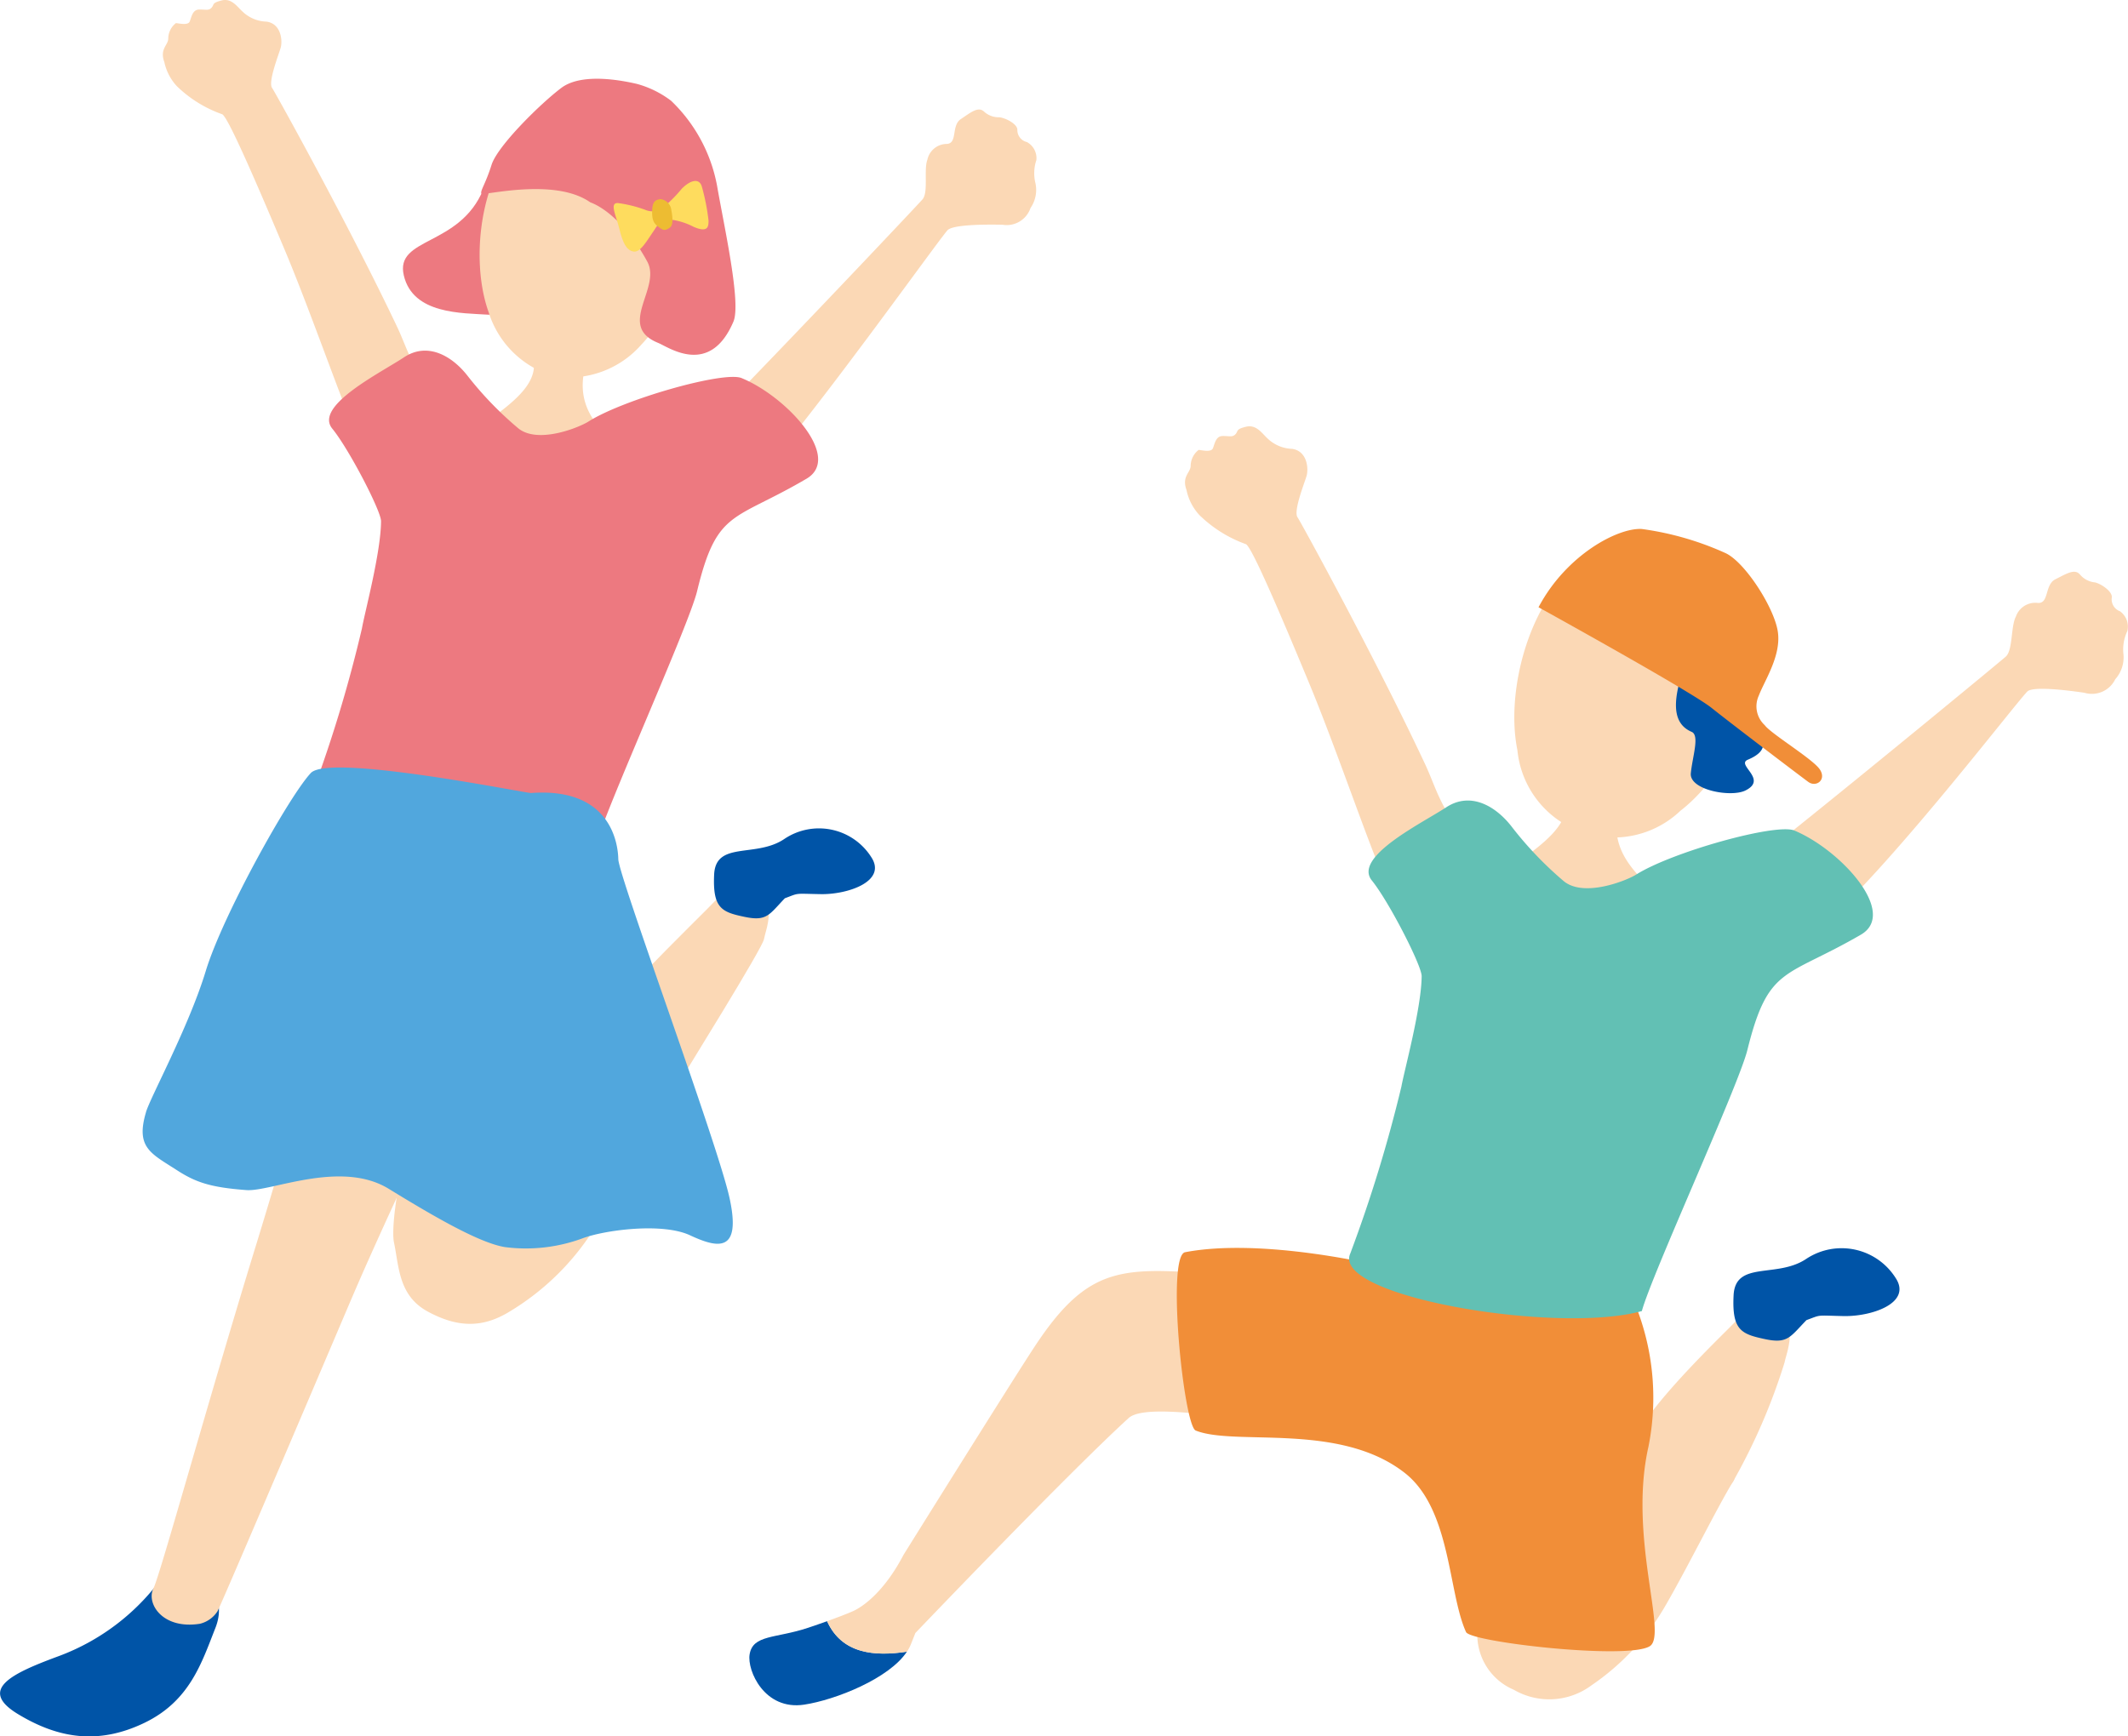 <svg data-name="グループ 10849" xmlns="http://www.w3.org/2000/svg" width="178.234" height="145.472"><defs><clipPath id="a"><path data-name="長方形 1571" fill="none" d="M0 0h178.234v145.472H0z"/></clipPath></defs><g data-name="グループ 10747" clip-path="url(#a)"><path data-name="パス 4063" d="M14.493 130.772c2.3.707 4.7 2.7 3.548 5.615s-2.138 6.126-5.969 7.962-7.186 1.305-10.572-.749-.458-3.408 3.232-4.784a18.739 18.739 0 009.765-8.049" fill="#0054a7"/><path data-name="パス 4064" d="M43.911 77.248s-13.653-2.739-14.12-1.728c-.232.5-4.374 15.883-8.369 28.87-4.029 13.092-8.022 27.61-8.569 28.676-.627 1.226.717 3.474 3.9 2.969A2.444 2.444 0 0018.211 135c.191-.3 5.984-13.872 11-25.661 5.317-12.5 14.821-31.216 14.7-32.088" fill="#fbd8b5"/><path data-name="パス 4065" d="M55.832 92.4c1.967-3.221 8.033-12.98 8.156-13.72s1.2-3.165-.787-3.93c-2.3-.886-1-1.568-3.942 1.376-3.843 3.84-11.15 11.006-11.6 13.212s5.507 6.928 8.172 3.062" fill="#fbd8b5"/><path data-name="パス 4066" d="M65.735 75.256c1.259-.468.739-.385 3.013-.347s5.558-1.078 4.227-3.1a5.189 5.189 0 00-7.261-1.536c-2.381 1.633-5.766.145-5.9 2.994s.662 3.149 2.539 3.544 2.055-.168 3.381-1.553" fill="#0054a7"/><path data-name="パス 4067" d="M38.358 86.207C34.421 91.38 32.572 102.087 33 104.1s.363 4.451 2.844 5.789 4.574 1.386 6.841-.01a21.378 21.378 0 006.934-6.708c2.145-3.276 5.952-8.431 5.839-10.814s-15.271-8.931-17.1-6.15" fill="#fbd8b5"/><path data-name="パス 4068" d="M44.561 29.7c1.006.663 3.664 1.2 4.526.747-1.84 6.357 6.057 6.859 3.729 11.823-1.551 4.636-5.381 7.368-8.718 6.619a9.139 9.139 0 01-6.989-9.45c.589-3.563 8.88-5.755 7.452-9.739" fill="#fbd8b5"/><path data-name="パス 4069" d="M53.363 38.15c.457-1.107 5.9-2.6 8.319-5.088C67.544 27.03 76.909 17.12 77.268 16.7c.507-.59.088-2.49.407-3.321a1.667 1.667 0 011.625-1.321c.931-.049.351-1.533 1.18-2.084s1.44-1.074 1.93-.634a1.815 1.815 0 001.3.485c.536.066 1.508.565 1.5 1.054a1.035 1.035 0 00.8 1.022 1.535 1.535 0 01.793 1.51 3.476 3.476 0 00-.075 1.948 2.666 2.666 0 01-.417 2.069 2.106 2.106 0 01-2.345 1.4c-1.627-.035-4.023 0-4.564.42-.418.327-10.579 14.64-15.668 20.457-2.033 2.323-4.324 4.432-6.479 1.9a31.064 31.064 0 00-3.893-3.452" fill="#fbd8b5"/><path data-name="パス 4070" d="M37.955 34.7c-3.3-3.015-3.677-5.17-4.685-7.3-3.987-8.411-10.248-19.718-10.476-20.025-.367-.494.558-2.813.717-3.385s.053-2-1.186-2.178a3.014 3.014 0 01-2.007-.839c-.448-.4-.913-1.15-1.756-.936s-.6.338-.841.606-.488.144-1.051.157-.633.664-.786 1.013-.985.118-1.156.127a1.669 1.669 0 00-.636 1.279c.012.564-.742.858-.327 1.982a4.261 4.261 0 001.06 2.031A10.433 10.433 0 0018.6 9.569c.443.123 2.756 5.448 5.233 11.334 2.091 4.968 4.61 12.25 5.908 15.225.589 1.353 5.9 13.073 6.015 13.173.272.233 5.313-2.885 6.717-2.838 2.443.081.171-9.091-4.517-11.765" fill="#fbd8b5"/><path data-name="パス 4071" d="M40.483 15.861c-1.986 4.838-7.43 3.971-6.659 7.225s4.864 3.13 7.094 3.28 2.969-9.1 5.045-11.1z" fill="#ed7980"/><path data-name="パス 4072" d="M40.944 26.206a8.069 8.069 0 005.542 5.335 8.069 8.069 0 007.22-2.656c4.663-4.865 7.227-17.485-2.561-19.539s-12.514 10.531-10.2 16.86" fill="#fbd8b5"/><path data-name="パス 4073" d="M53.324 7.024c-1.121-.258-4.566-.972-6.309.34s-5.347 4.861-5.846 6.451-.958 2.169-.852 2.4 6.1-1.387 9.12.734c1.549.576 3.4 2.426 4.78 4.975 1.2 2.219-2.6 5.381.9 6.8.9.366 4.337 2.868 6.313-1.782.661-1.554-.778-7.947-1.373-11.39a13.194 13.194 0 00-3.843-7.106 8.319 8.319 0 00-2.892-1.423" fill="#ed7980"/><path data-name="パス 4074" d="M57.079 15.838c.675-.709 1.5-1.007 1.717-.165a18.136 18.136 0 01.548 2.8c0 .474-.011 1.061-1.244.532a5.7 5.7 0 00-2.061-.621c-.69-.1-.64 0-1.308.991s-1.149 1.819-1.706 1.694-.86-.725-1.155-1.911-.87-2.258-.037-2.136a10.738 10.738 0 012.214.558 1.457 1.457 0 001.582-.273 11.214 11.214 0 001.45-1.469" fill="#fedc5e"/><path data-name="パス 4075" d="M55.32 16.68a1.051 1.051 0 01.914.963c.147.775.116 1.255-.125 1.421-.453.311-.559.237-.993-.083s-.524-.717-.488-1.421.289-.817.692-.88" fill="#edbc32"/><path data-name="パス 4076" d="M26.254 66.168a114.491 114.491 0 004.061-13.522c.229-1.323 1.588-6.356 1.6-8.985 0-.852-2.674-6.023-4.086-7.753-1.556-1.909 4.086-4.692 6.01-5.973 1.983-1.319 4.045-.1 5.336 1.567a29.166 29.166 0 004.192 4.345c1.623 1.4 5.131-.029 5.924-.533 2.918-1.853 11.29-4.236 12.805-3.646 3.768 1.539 8.492 6.654 5.457 8.437-6.126 3.6-7.5 2.53-9.167 9.423-.7 2.888-7.679 18.294-8.455 21.235-6.875 1.956-25.4-1.077-23.675-4.6" fill="#ed7980"/><path data-name="パス 4077" d="M12.223 93.184c.384-1.295 3.588-7.158 5.011-11.835s6.98-14.65 8.8-16.588c1.553-1.658 18.049 1.705 18.448 1.676 6.7-.491 7.282 4.268 7.305 5.545.025 1.423 8.322 23.815 9.32 28.4s-.955 4.208-3.31 3.11-7.212-.427-9.016.257a13.688 13.688 0 01-6.493.73c-2.088-.345-5.713-2.418-9.727-4.882s-9.887.258-11.917.107c-3.019-.226-4.25-.648-5.836-1.674-2.164-1.4-3.461-1.881-2.581-4.847" fill="#51a7dd"/><path data-name="パス 4078" d="M69.277 135.82c-.51.183-1.059.375-1.605.557-2.711.9-4.613.557-4.887 2.223-.224 1.36 1.248 4.72 4.572 4.212 2.639-.4 7.135-2.2 8.6-4.436-2.722.408-5.444.188-6.685-2.556" fill="#0054a7"/><path data-name="パス 4079" d="M103.638 106.866c-9.257-.636-12.156-1.379-16.984 5.955-1.929 2.93-10.973 17.433-10.973 17.433-2.066 3.958-4.312 4.757-4.312 4.757-.389.175-1.176.479-2.092.808 1.241 2.745 3.963 2.964 6.685 2.556a3.309 3.309 0 00.31-.569c.147-.365.277-.691.392-.99 0 0 12.779-13.377 17.871-18.017 2.016-1.838 16 1.676 18.233.566 5.752-3.955 4.072-10.7-9.13-12.5" fill="#fbd8b5"/><path data-name="パス 4080" d="M138.025 118.717c-3.467 5.12-12.883 9.252-14.238 17.5a5.014 5.014 0 003.006 5.349 5.911 5.911 0 006.5-.37 20.346 20.346 0 006.233-6.736c1.865-3.225 4.431-8.413 5.632-10.338 1.4-2.243-5.539-8.137-7.13-5.4" fill="#fbd8b5"/><path data-name="パス 4081" d="M145.156 124.117a50.552 50.552 0 004.318-9.987c.13-.763 1.255-3.258-.79-4.058-2.37-.927-1.021-1.623-4.074 1.4-3.985 3.941-7.73 8.01-8.205 10.283s5.981 6.338 8.751 2.364" fill="#fbd8b5"/><path data-name="パス 4082" d="M151.295 110.6c1.3-.476.764-.393 3.109-.342s5.74-1.082 4.378-3.176a5.353 5.353 0 00-7.482-1.625c-2.465 1.672-5.949.119-6.1 3.058s.666 3.252 2.6 3.668 2.12-.161 3.5-1.583" fill="#0054a7"/><path data-name="パス 4083" d="M131.014 66.488c1.034.689 3.773 1.254 4.665.795-1.932 6.548 6.211 7.108 3.783 12.216-1.625 4.774-5.591 7.572-9.029 6.781a9.428 9.428 0 01-7.158-9.786c.626-3.672 9.191-5.889 7.739-10.006" fill="#fbd8b5"/><path data-name="パス 4084" d="M140.788 73.9c.61-1.074 6.372-1.9 9.167-4.143 6.771-5.424 17.627-14.37 18.048-14.752.594-.539.408-2.537.841-3.347a1.719 1.719 0 011.837-1.145c.959.068.556-1.525 1.474-1.983s1.608-.916 2.053-.4a1.872 1.872 0 001.268.663c.54.135 1.471.771 1.4 1.27a1.066 1.066 0 00.688 1.149 1.586 1.586 0 01.619 1.648 3.575 3.575 0 00-.327 1.984 2.754 2.754 0 01-.691 2.065 2.174 2.174 0 01-2.58 1.13c-1.66-.245-4.117-.518-4.725-.154-.47.281-11.066 14.2-17.019 19.5-2.378 2.118-13.582 9.246-13.656 9.332-.2.231-2.069-2.092-.789-5.276.642-1.6 2.39-7.538 2.39-7.538" fill="#fbd8b5"/><path data-name="パス 4085" d="M124.173 71.612c-3.39-3.128-3.765-5.353-4.793-7.552-4.068-8.7-10.467-20.4-10.7-20.715-.376-.511.591-2.9.758-3.488s.065-2.064-1.212-2.253a3.113 3.113 0 01-2.066-.876c-.459-.419-.935-1.191-1.806-.975s-.619.345-.871.621-.5.146-1.085.155-.656.681-.816 1.041-1.017.117-1.193.125a1.72 1.72 0 00-.663 1.316c.009.581-.77.881-.348 2.042a4.4 4.4 0 001.082 2.1 10.775 10.775 0 003.881 2.432c.457.129 2.814 5.635 5.337 11.72 2.13 5.136 4.69 12.661 6.013 15.737.6 1.4 6.014 13.518 6.134 13.621.279.242 5.5-2.947 6.944-2.891 2.52.1.226-9.377-4.6-12.161" fill="#fbd8b5"/><path data-name="パス 4086" d="M135.72 106.723a20.906 20.906 0 012.346 14.492c-1.7 7.563 1.644 15.739.117 16.7-1.848 1.158-15-.334-15.392-1.184-1.507-3.3-1.253-10.279-5.122-13.324-5.468-4.3-14.216-2.232-17.52-3.559-1-.4-2.466-14.635-.888-14.939 6.275-1.206 16.061.926 18.594 1.739 1.392.447 17.865.079 17.865.079" fill="#f18e38"/><path data-name="パス 4087" d="M140.745 67.926a8.1 8.1 0 01-13.652-5.077c-1.505-7.375 3.6-20.825 14.066-16.929s5.544 17.406-.414 22.006" fill="#fbd8b5"/><path data-name="パス 4088" d="M134.774 45.9c1.02-.538.437-1.48 2.738-.471s6.823 2.1 7.681 2.873 2.782 7.931 1.566 10.4c-.94 1.907 2.79 3.621-.366 4.944-1.025.43 1.721 1.639-.212 2.584-1.209.592-4.7-.046-4.564-1.447s.757-3.177.068-3.47c-1.508-.644-1.459-2.246-1.111-3.8s-1.188-3.795-2.517-4.333a35.516 35.516 0 01-4.112-1.488c-1.738-.876-3.884-1.247-3.586-2.665s2.9-2.084 4.415-3.127" fill="#0054a7"/><path data-name="パス 4089" d="M128.864 50.877s12.753 7.04 14.489 8.428 7.438 5.714 8.1 6.2 1.562-.174.961-1.055-4.091-2.978-4.609-3.7a2.143 2.143 0 01-.488-2.486c.486-1.278 1.933-3.4 1.572-5.439s-2.77-5.763-4.379-6.493a25.122 25.122 0 00-7.005-2.015c-2.016-.111-6.322 2.177-8.64 6.551" fill="#f18e38"/><path data-name="パス 4090" d="M113.112 104.971a118.355 118.355 0 004.262-13.927c.243-1.363 1.672-6.548 1.7-9.26.008-.879-2.727-6.227-4.173-8.02-1.6-1.977 4.24-4.818 6.231-6.129 2.052-1.35 4.173-.085 5.5 1.645a30.1 30.1 0 004.3 4.505c1.667 1.453 5.293 0 6.114-.518 3.02-1.9 11.669-4.309 13.228-3.693 3.879 1.609 8.725 6.91 5.585 8.733-6.34 3.679-7.747 2.569-9.508 9.671-.738 2.975-8.02 18.831-8.835 21.86-7.1 1.981-26.2-1.247-24.4-4.867" fill="#62c0b4"/></g></svg>